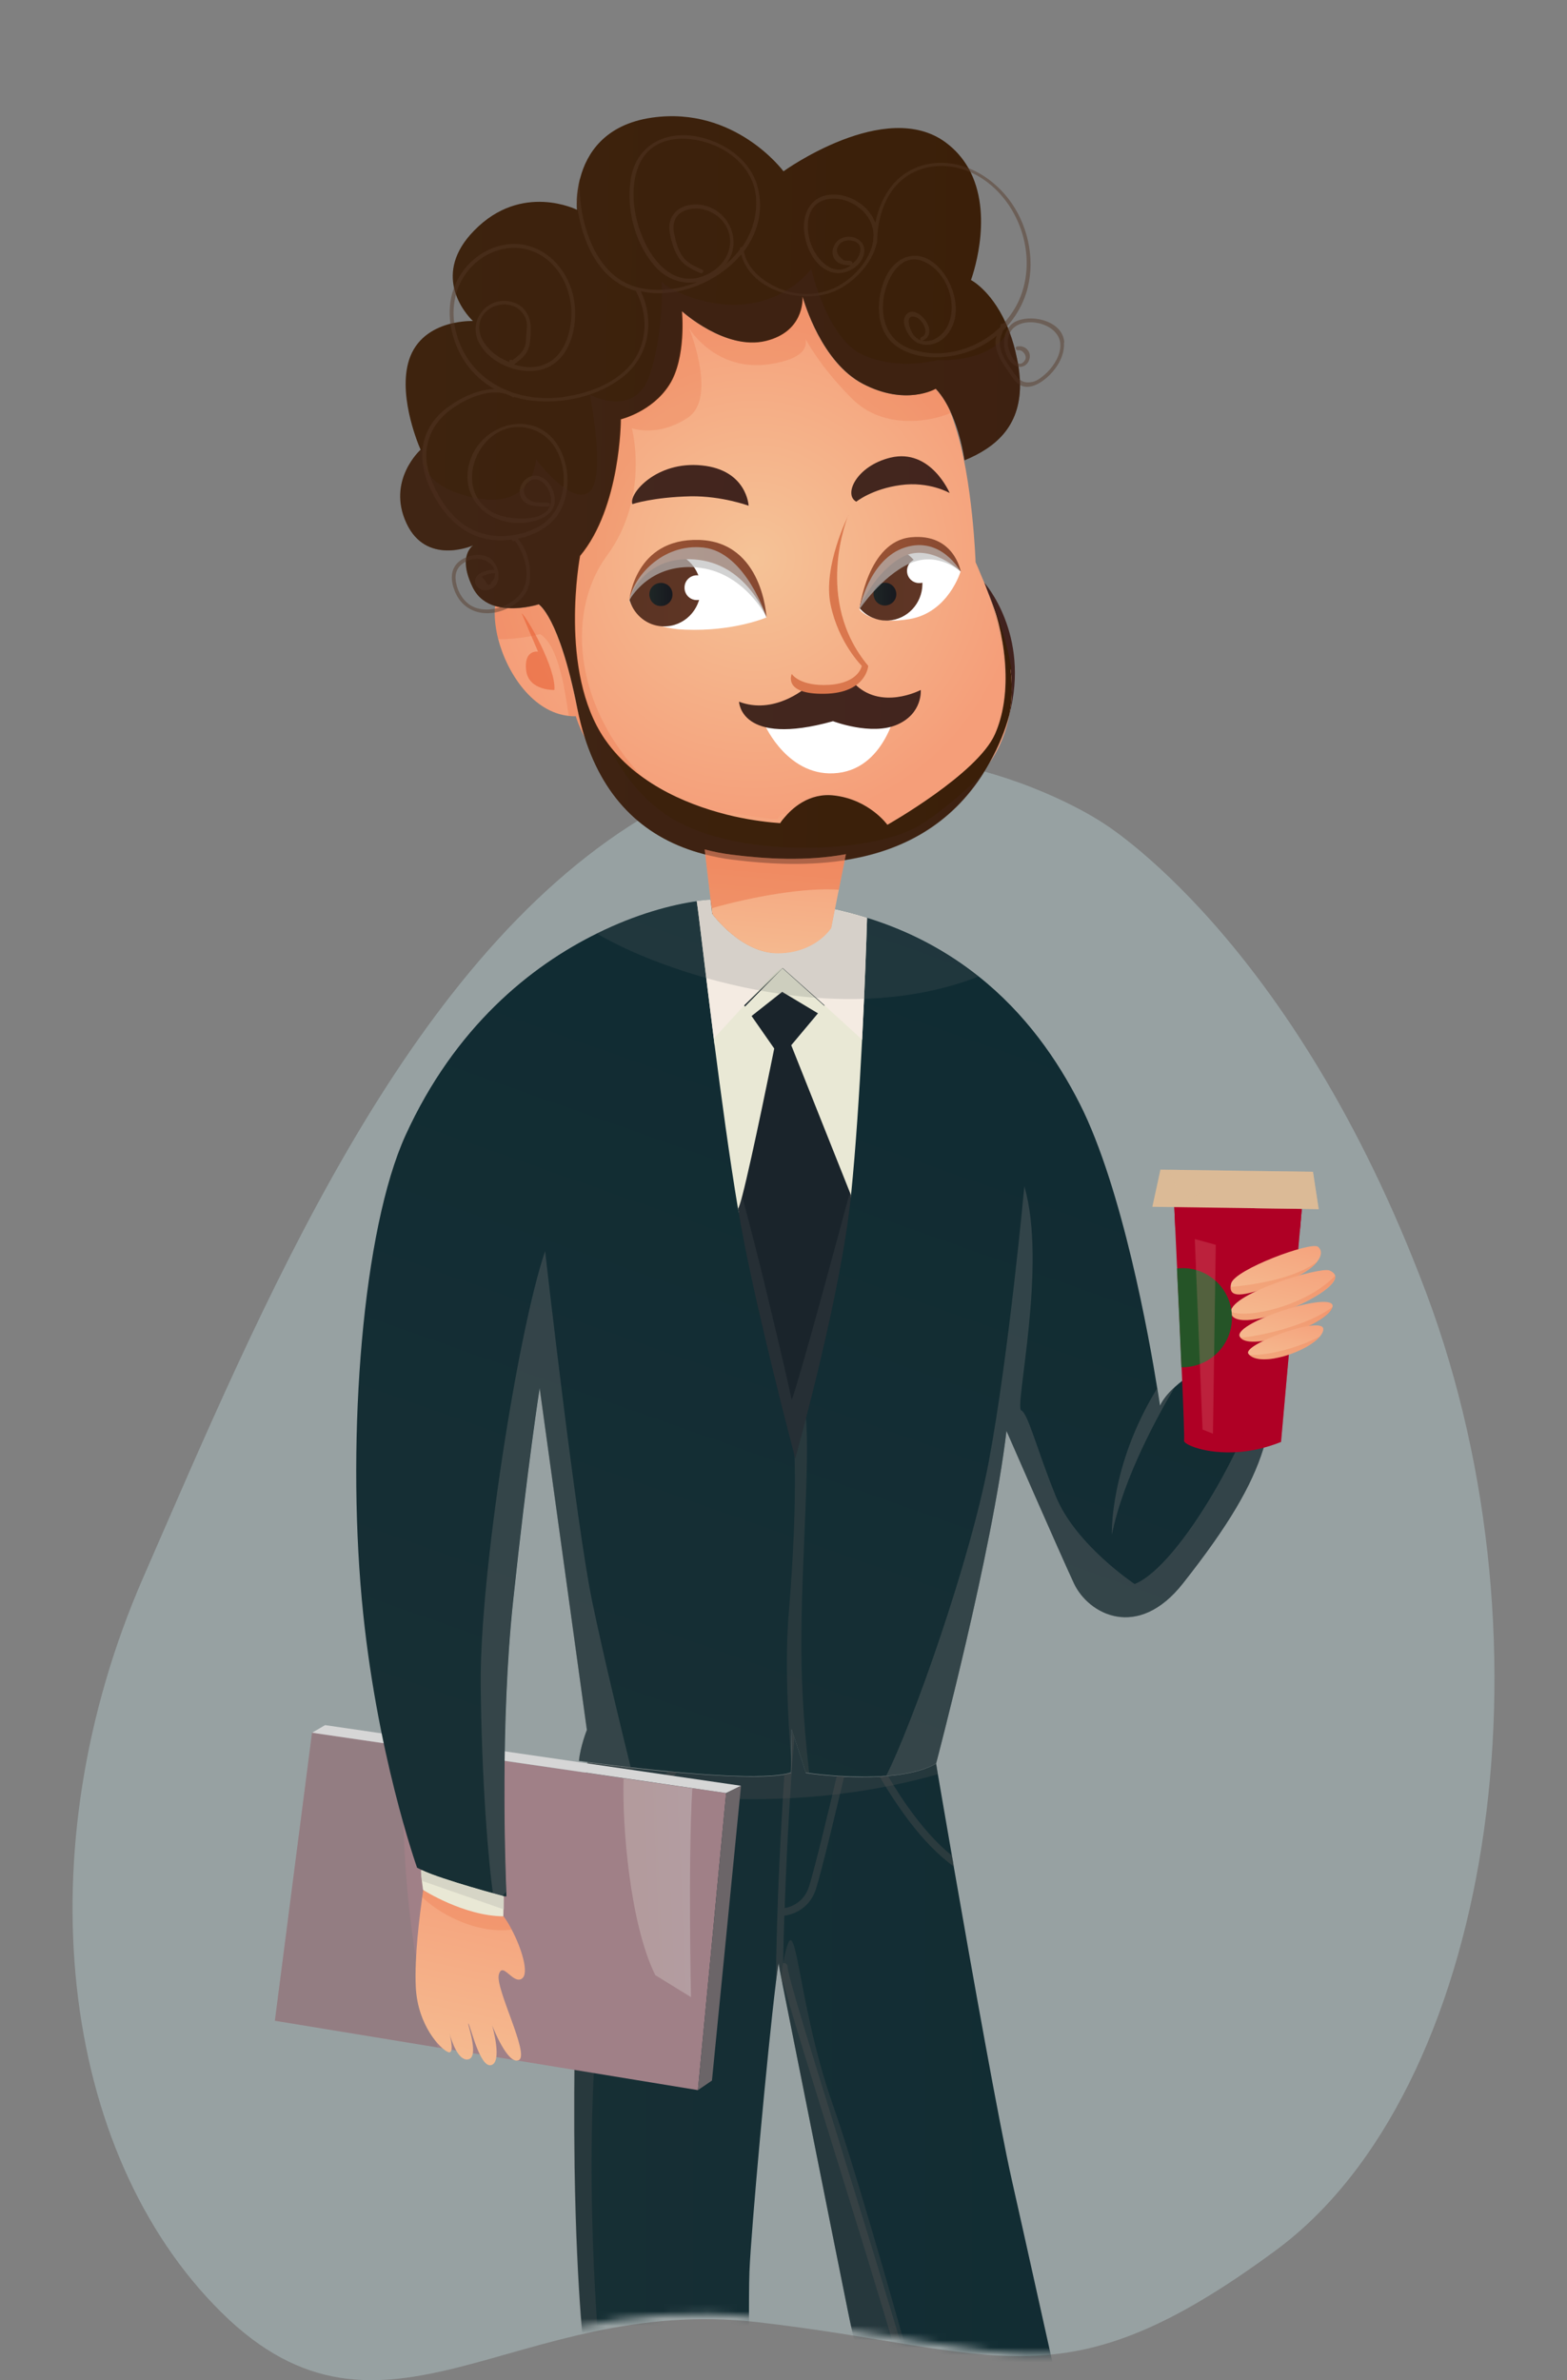 <svg width="216" height="328" viewBox="0 0 216 328" fill="none" xmlns="http://www.w3.org/2000/svg">
<rect x="0" y="0" width="216" height="328" fill="#808080" stroke="none"/>
<path opacity="0.3" d="M151.895 113.315C151.895 113.315 121.345 92.716 88.43 112.782C55.516 132.848 36.094 179.904 19.723 217.431C3.352 254.958 8.122 296.51 30.509 318.648C52.895 340.785 71.028 316.162 104.458 320.009C137.888 323.856 146.352 331.906 175.915 310.065C205.478 288.224 215.017 227.198 196.583 178.129C178.149 129.059 151.895 113.315 151.895 113.315Z" fill="#CCEEF0"/>
<mask id="mask0_1319_18049" style="mask-type:alpha" maskUnits="userSpaceOnUse" x="0" y="0" width="216" height="328">
<path d="M145.134 10.173C145.134 10.173 111.767 -12.324 75.819 9.592C39.87 31.507 29.466 166.252 11.585 207.238C-6.295 248.225 -1.086 293.607 23.365 317.785C47.815 341.964 67.62 315.07 104.131 319.272C140.643 323.474 149.888 332.266 182.176 308.412C214.464 284.557 224.882 217.905 204.749 164.312C184.616 110.72 145.134 10.173 145.134 10.173Z" fill="#CCEEF0"/>
</mask>
<g mask="url(#mask0_1319_18049)">
<g clip-path="url(#clip0_1319_18049)">
<path d="M179.039 445.142L176.284 445.848C176.284 445.848 173.46 442.205 169.498 437.219C167.836 435.101 165.946 432.756 164.011 430.319C161.643 427.382 159.161 424.331 156.793 421.485C147.867 410.76 131.177 394.617 127.238 382.594C123.299 370.572 126.122 352.128 126.122 352.128C126.122 352.128 119.883 333.389 116.855 318.384C114.396 306.225 109.637 282.271 107.906 273.642C107.747 272.845 107.61 272.162 107.519 271.661C107.496 271.524 107.474 271.41 107.451 271.296C107.451 271.16 107.405 271.023 107.383 270.932C107.383 270.886 107.383 270.841 107.36 270.795C107.36 270.75 107.36 270.704 107.337 270.682C107.337 270.636 107.337 270.613 107.337 270.59C107.337 270.545 107.337 270.522 107.337 270.499C107.337 270.477 107.337 270.454 107.337 270.454C107.223 271.069 107.109 272.002 106.95 273.209C106.95 273.209 106.95 273.209 106.95 273.232C105.789 282.59 103.535 307.25 103.307 313.01C103.034 319.522 103.648 361.236 104.104 378.268C104.559 395.323 105.538 446.463 105.538 446.463L100.575 446.395C100.575 446.395 93.197 435.147 87.96 418.297C82.723 401.47 75.209 376.219 76.348 356.728C77.486 337.237 80.719 326.012 80.719 326.012C80.719 326.012 79.49 316.767 79.217 298.688C79.034 286.506 79.353 267.699 79.945 255.175C79.945 254.743 79.991 254.333 80.014 253.923C80.196 250.303 80.423 247.297 80.651 245.248C80.765 244.223 80.879 243.426 81.015 242.903C82.336 243.085 84.659 243.358 87.436 243.677C88.916 243.836 90.51 244.018 92.172 244.155C92.582 244.2 93.015 244.223 93.425 244.269C99.14 244.77 105.151 245.088 108.111 244.542C108.476 244.474 108.794 244.405 109.045 244.314L109.136 238.349L109.523 239.533L111.094 244.337C111.094 244.337 111.276 244.36 111.595 244.405C112.278 244.496 113.644 244.656 115.352 244.77C115.694 244.77 116.035 244.815 116.399 244.838C117.879 244.906 119.564 244.929 121.227 244.838C121.614 244.838 122.001 244.792 122.365 244.747C124.87 244.542 127.283 244.041 129.037 243.039C129.037 243.039 129.128 243.563 129.287 244.542C129.651 246.614 130.334 250.69 131.222 255.767C131.314 256.246 131.405 256.746 131.473 257.247C133.978 271.638 137.757 292.836 139.488 300.487C142.22 312.509 155.882 374.762 159.935 390.746C163.441 404.521 175.1 435.033 178.219 443.139C178.72 444.437 178.993 445.165 178.993 445.165L179.039 445.142Z" fill="url(#paint0_linear_1319_18049)"/>
<g style="mix-blend-mode:multiply" opacity="0.3">
<path d="M129.287 244.494C107.132 250.801 86.526 246.816 80.606 245.154C80.719 244.129 80.833 243.333 80.97 242.809C85.865 243.446 104.537 245.769 109.022 244.221L109.113 238.255L111.071 244.243C111.071 244.243 111.254 244.266 111.572 244.312C113.94 244.63 124.187 245.769 129.037 242.991C129.037 242.991 129.128 243.515 129.287 244.494Z" fill="#515151"/>
</g>
<g style="mix-blend-mode:multiply" opacity="0.39">
<path d="M93.379 244.198C89.372 249.025 83.11 253.169 79.9 255.104C79.9 254.672 79.945 254.262 79.968 253.852C83.11 251.894 88.461 248.251 92.127 244.084C92.537 244.13 92.969 244.152 93.379 244.198Z" fill="#515151"/>
<path d="M131.496 257.223C127.033 254.035 123.435 248.525 121.227 244.79C121.614 244.79 122.001 244.745 122.365 244.699C124.392 248.092 127.488 252.737 131.222 255.72C131.314 256.198 131.405 256.699 131.473 257.2L131.496 257.223Z" fill="#515151"/>
<path d="M109.5 239.461C109.204 242.695 108.544 251.985 108.157 262.937C108.157 263.278 108.134 263.62 108.111 263.984C108.043 266.125 107.975 268.31 107.952 270.496C107.952 271.316 107.929 272.136 107.906 272.978C107.906 273.183 107.906 273.388 107.906 273.593C107.747 272.796 107.61 272.136 107.519 271.612C107.497 271.475 107.474 271.362 107.451 271.248C107.451 271.111 107.405 270.975 107.383 270.883C107.383 270.838 107.383 270.792 107.36 270.747C107.36 270.701 107.36 270.656 107.337 270.633C107.337 270.587 107.337 270.565 107.337 270.542C107.337 270.496 107.337 270.474 107.337 270.451C107.337 270.428 107.337 270.405 107.337 270.405C107.223 271.02 107.109 271.954 106.95 273.16C107.064 262.094 107.679 251.142 108.134 244.471C108.498 244.402 108.817 244.334 109.068 244.243L109.159 238.277L109.546 239.461H109.5Z" fill="#515151"/>
<path d="M116.377 244.767C115.511 248.388 113.28 257.814 112.46 260.342C111.458 263.416 108.726 263.916 108.134 263.985C108.066 263.985 108.02 263.985 108.02 263.985C108.02 263.985 107.997 263.985 107.975 263.985C107.701 263.985 107.496 263.78 107.474 263.507C107.474 263.233 107.656 262.983 107.952 262.96C107.952 262.96 108.043 262.96 108.18 262.937C108.84 262.824 110.753 262.3 111.504 260.023C112.278 257.609 114.487 248.433 115.352 244.722C115.694 244.722 116.035 244.767 116.399 244.79L116.377 244.767Z" fill="#515151"/>
<path d="M169.521 437.193C167.859 435.076 165.969 432.73 164.034 430.294C155.563 416.655 146.023 400.898 140.558 390.698C133.841 378.152 130.38 364.968 130.312 351.511C130.312 350.919 130.312 350.464 130.289 350.304C129.014 341.561 120.748 314.92 114.715 295.475C111.185 284.067 108.817 276.462 107.929 273.001C107.656 271.954 107.542 271.294 107.542 271.02C107.542 270.77 107.724 270.542 107.975 270.52C107.997 270.52 108.043 270.52 108.066 270.52C108.339 270.52 108.567 270.747 108.567 271.043C108.567 272.182 111.868 282.838 115.694 295.179C121.728 314.67 130.016 341.333 131.314 350.168C131.336 350.395 131.359 350.828 131.359 351.534C131.427 364.809 134.82 377.833 141.469 390.242C147.958 402.356 160.208 422.302 169.544 437.239L169.521 437.193Z" fill="#515151"/>
</g>
<g style="mix-blend-mode:multiply" opacity="0.3">
<path d="M102.123 445.733C102.123 445.733 101.736 445.961 101.076 446.348H100.506C100.506 446.348 93.129 435.077 87.892 418.25C82.655 401.423 75.141 376.172 76.279 356.681C77.418 337.19 80.651 325.965 80.651 325.965C80.651 325.965 79.422 316.72 79.148 298.641C78.966 286.459 79.285 267.652 79.877 255.128C79.877 254.696 79.922 254.286 79.945 253.876C80.127 250.256 80.355 247.25 80.583 245.201C80.697 244.176 80.811 243.379 80.947 242.855C82.268 243.038 84.59 243.311 87.368 243.63C85.456 253.421 82.883 268.54 81.995 283.021C80.515 307.225 83.156 329.972 83.156 329.972C83.156 329.972 78.807 347.004 82.541 373.917C86.275 400.831 98.48 431.434 102.1 445.756L102.123 445.733Z" fill="#515151"/>
</g>
<g style="mix-blend-mode:multiply" opacity="0.3">
<path d="M179.039 445.141L176.284 445.847C176.284 445.847 173.46 442.204 169.498 437.217C167.836 435.1 165.946 432.754 164.011 430.318C161.643 427.381 159.161 424.33 156.793 421.483C147.867 410.759 131.177 394.615 127.238 382.593C123.299 370.571 126.122 352.127 126.122 352.127C126.122 352.127 119.883 333.388 116.855 318.383C114.396 306.224 109.637 282.27 107.906 273.64C107.838 273.253 107.77 272.912 107.701 272.593C107.77 271.796 107.838 271.113 107.952 270.544C109.796 260.821 109.591 275.234 114.806 290.057C120.02 304.88 133.454 354.7 133.454 354.7C126.532 385.462 147.594 401.173 155.017 413.673C161.461 424.512 171.616 431.912 178.265 443.16C178.765 444.458 179.039 445.187 179.039 445.187V445.141Z" fill="#515151"/>
</g>
<path d="M100.096 247.091L96.203 288.03L60.363 282.156L37.89 278.467L43.013 238.757C43.309 238.871 92.947 246.066 95.406 246.407C98.32 246.817 100.074 247.091 100.074 247.091H100.096Z" fill="#A08087"/>
<path d="M100.096 247.09L102.146 246.088L44.812 237.731L43.013 238.779L100.096 247.09Z" fill="#D6D6D6"/>
<g style="mix-blend-mode:multiply" opacity="0.3">
<path d="M60.363 282.156L37.89 278.467L43.013 238.757C43.309 238.871 48.478 239.645 55.605 240.692C55.263 250.278 55.696 268.585 60.341 282.156H60.363Z" fill="#777576"/>
</g>
<path d="M176.716 188.415C176.58 189.918 176.42 191.102 176.17 192.377C175.805 194.244 175.213 196.271 174.121 199.709C172.527 204.786 169.362 210.206 163.077 218.175C156.816 226.144 150.007 222.433 148.027 218.175C146.046 213.917 138.737 197.181 138.737 197.181C137.757 205.469 135.344 216.923 133.158 226.304C130.972 235.685 129.037 243.017 129.037 243.017C127.238 244.041 124.71 244.542 122.137 244.724C117.697 245.066 113.075 244.542 111.572 244.337C111.254 244.292 111.071 244.269 111.071 244.269L109.113 238.28L109.022 244.246C105.698 245.407 94.45 244.406 86.936 243.54C84.363 243.244 82.222 242.971 80.993 242.812C80.241 242.698 79.809 242.652 79.809 242.652C80.014 240.603 80.902 238.394 80.902 238.394L74.389 191.261C74.389 191.261 72.705 202.008 70.724 220.657C68.948 237.415 69.631 256.906 69.79 260.686C69.79 261.096 69.813 261.323 69.813 261.323C69.631 261.323 69.448 261.323 69.266 261.323C68.879 261.323 68.447 261.255 68.014 261.187C63.62 260.481 57.494 257.384 57.494 257.384C57.494 257.384 51.779 241.332 49.867 220.361C47.795 197.637 49.98 169.448 55.901 156.446C62.686 141.555 73.137 133.13 82.313 128.622C87.687 125.958 92.628 124.66 96.112 124.182C96.795 124.091 97.432 124.022 98.002 124C104.4 123.704 110.092 124.205 115.147 125.32C116.673 125.662 118.176 126.049 119.587 126.504C125.667 128.394 130.699 131.218 134.911 134.565C141.332 139.665 145.75 146.018 148.846 152.12C154.721 163.733 158.409 184.385 159.525 191.352C159.776 192.855 159.889 193.72 159.889 193.72C160.368 192.741 161.142 191.853 162.007 191.079C164.557 188.779 167.995 187.39 167.995 187.39L176.739 188.415H176.716Z" fill="url(#paint1_linear_1319_18049)"/>
<g style="mix-blend-mode:multiply" opacity="0.42">
<path d="M176.17 192.399C175.805 194.266 175.213 196.293 174.12 199.731C172.527 204.808 169.362 210.228 163.077 218.197C156.816 226.166 150.007 222.455 148.026 218.197C146.046 213.939 138.736 197.203 138.736 197.203C137.757 205.491 135.344 216.945 133.158 226.326C130.972 235.707 129.037 243.039 129.037 243.039C127.238 244.063 124.71 244.564 122.137 244.746C125.826 237.46 133.773 214.941 136.3 201.393C139.078 186.547 141.196 163.481 141.196 163.481C144.383 174.297 139.807 193.902 140.763 194.357C141.719 194.79 142.812 199.435 145.522 206.152C148.231 212.869 156.406 218.288 156.406 218.288C162.736 215.715 172.777 197.454 174.257 189.439C174.257 189.439 175.1 190.759 176.17 192.399Z" fill="#5F6566"/>
</g>
<path d="M71.953 272.663C70.701 273.505 69.289 270.226 68.765 272.093C68.219 273.96 73.046 283.114 71.52 283.888C70.018 284.639 67.946 279.402 67.832 279.084C67.923 279.402 69.243 284.093 67.741 284.571C66.192 285.072 64.917 279.402 64.576 278.879C64.234 278.355 66.215 283.524 64.507 283.797C63.187 284.002 62.299 281.429 61.98 280.268C62.208 281.224 62.549 283.068 61.798 282.795C60.773 282.431 57.563 279.152 57.312 273.801C57.107 269.589 57.881 263.737 58.2 261.437C58.291 260.822 58.337 260.458 58.337 260.458C58.337 260.458 60.545 261.392 63.096 262.462C65.646 263.532 69.403 264.078 69.403 264.078C69.79 264.579 70.177 265.217 70.541 265.923C71.93 268.541 72.955 271.979 71.953 272.64V272.663Z" fill="url(#paint2_linear_1319_18049)"/>
<path d="M179.562 165.21L179.175 169.651L176.58 198.705C174.462 199.547 172.481 199.957 170.705 200.094C166.151 200.435 163.077 199.001 163.214 198.522C163.282 198.295 163.123 193.923 162.872 188.413C162.69 184.086 162.462 179.077 162.257 174.796C162.166 172.793 162.075 170.948 162.007 169.423C161.893 166.713 161.802 164.96 161.802 164.96L179.585 165.21H179.562Z" fill="#AF0025"/>
<path d="M80.583 101.592C79.695 99.862 79.376 98.7 79.376 98.7C79.034 98.7 78.716 98.7 78.397 98.655C73.547 98.154 69.927 92.917 68.674 88.067C68.264 86.45 68.105 84.856 68.242 83.513C70.997 84.333 74.23 83.285 74.23 83.285C74.23 83.285 77.054 84.925 79.558 97.63C79.832 99.019 80.173 100.34 80.56 101.592H80.583Z" fill="url(#paint3_radial_1319_18049)"/>
<path d="M137.029 101.114C134.592 106.601 122.206 113.591 122.206 113.591C122.206 113.591 119.747 110.176 114.942 109.561C110.138 108.946 107.451 113.386 107.451 113.386C104.058 113.204 95.36 111.975 88.621 107.17C86.594 105.736 84.75 103.96 83.27 101.819C76.871 92.484 79.877 76.591 79.877 76.591C85.501 69.874 85.501 57.76 85.501 57.76C85.501 57.76 89.805 56.758 92.172 53.024C94.541 49.313 93.926 42.869 93.926 42.869C93.926 42.869 99.914 48.311 105.47 46.967C111.026 45.624 110.548 40.797 110.548 40.797C110.548 40.797 112.916 49.768 118.881 52.888C124.847 56.007 128.923 53.571 128.923 53.571C129.811 54.527 130.517 55.711 131.04 56.941C131.109 57.077 131.154 57.214 131.222 57.328C131.405 57.829 131.541 58.33 131.701 58.785C134.091 66.139 134.479 77.479 134.479 77.479C134.479 77.479 134.592 77.752 134.82 78.253C135.025 78.754 135.321 79.483 135.685 80.325C135.799 80.598 135.913 80.871 136.004 81.145C136.095 81.395 136.209 81.646 136.3 81.919C138.85 88.886 139.283 96.082 137.006 101.159L137.029 101.114Z" fill="url(#paint4_radial_1319_18049)"/>
<path d="M136.437 105.077C137.94 102.892 138.737 100.615 139.146 98.497C138.6 100.569 137.735 102.755 136.437 105.077Z" fill="url(#paint5_radial_1319_18049)"/>
<path d="M136.3 81.874C137.461 84.948 138.85 89.023 139.283 92.234C139.488 93.782 139.602 96.037 139.124 98.518C142.061 87.407 135.685 80.303 135.685 80.303C135.799 80.553 135.89 80.826 136.004 81.122C136.095 81.373 136.209 81.623 136.3 81.897V81.874Z" fill="url(#paint6_linear_1319_18049)"/>
<path d="M139.283 92.212C138.85 89.001 137.461 84.925 136.3 81.852C138.85 88.819 139.283 96.014 137.006 101.092C134.57 106.579 122.183 113.57 122.183 113.57C122.183 113.57 119.724 110.154 114.919 109.539C110.115 108.925 107.428 113.365 107.428 113.365C103.034 113.114 89.645 111.111 83.247 101.775C76.849 92.439 79.854 76.546 79.854 76.546C85.478 69.829 85.478 57.716 85.478 57.716C85.478 57.716 89.782 56.714 92.15 52.98C94.518 49.268 93.903 42.824 93.903 42.824C93.903 42.824 99.891 48.266 105.447 46.923C111.003 45.58 110.525 40.752 110.525 40.752C110.525 40.752 112.893 49.701 118.859 52.82C124.824 55.94 128.9 53.503 128.9 53.503C129.879 54.574 130.63 55.917 131.2 57.26C128.604 49.564 122.934 36.563 103.056 38.316C85.547 39.864 72.909 61.814 75.847 81.852C75.847 81.852 73.251 76.637 69.448 80.508C68.765 81.214 68.378 82.261 68.242 83.491C70.997 84.311 74.23 83.24 74.23 83.24C74.23 83.24 77.053 84.88 79.558 97.585C79.831 98.974 80.173 100.295 80.56 101.547C83.224 106.716 91.148 116.848 111.8 115.551C125.894 114.663 132.976 110.086 136.414 105.054C137.712 102.731 138.577 100.545 139.124 98.473C139.602 95.992 139.488 93.737 139.283 92.189V92.212Z" fill="url(#paint7_radial_1319_18049)"/>
<path d="M119.519 126.503C119.428 129.759 119.2 136.112 118.836 143.285C118.472 150.32 117.971 158.176 117.31 164.665C117.31 164.665 117.31 164.711 117.31 164.734C114.669 178.669 109.364 196.748 109.364 196.748C109.364 196.748 105.925 182.995 103.557 170.813C103.284 169.424 102.009 168.24 101.736 166.601C100.575 159.724 99.391 150.935 98.389 143.125C97.205 133.835 96.317 125.911 96.043 124.204C96.727 124.113 97.364 124.044 97.933 124.021C98.07 125.16 98.161 125.934 98.161 125.934C98.161 125.934 102.191 131.467 107.314 131.353C112.438 131.239 114.555 127.87 114.555 127.87L115.056 125.319C116.582 125.661 118.084 126.048 119.496 126.503H119.519Z" fill="#E9E8D5"/>
<path d="M107.679 112.158C107.337 112.591 107.155 112.887 107.155 112.887C105.834 112.819 103.648 112.568 101.076 111.999C98.912 112.318 97.319 113.206 96.977 114.959C96.954 115.096 97.022 115.915 97.136 117.031C98.32 117.35 99.573 117.578 100.871 117.737C105.561 118.329 111.162 118.671 116.604 117.691L117.265 114.322C117.265 114.322 112.551 112.819 107.679 112.136V112.158Z" fill="url(#paint8_linear_1319_18049)"/>
<path d="M139.283 92.212C139.488 93.76 139.602 96.014 139.124 98.496C138.577 100.568 137.712 102.754 136.414 105.077C136.164 105.509 135.936 105.942 135.663 106.352C131.018 113.797 124.255 117.122 117.31 118.374C111.618 119.399 105.789 119.057 100.893 118.442C99.55 118.283 98.252 118.01 97 117.691C89.053 115.619 83.361 110.359 80.583 101.57C80.196 100.318 79.854 98.997 79.581 97.608C77.076 84.903 74.253 83.263 74.253 83.263C74.253 83.263 72.181 83.946 69.949 83.787C69.608 83.787 69.289 83.742 68.948 83.673C68.72 83.628 68.492 83.582 68.264 83.514C67.035 83.15 65.896 82.398 65.191 81.009C64.416 79.461 64.189 78.277 64.212 77.389C64.212 77.161 64.234 76.933 64.28 76.751C64.507 75.681 65.122 75.203 65.259 75.135C64.872 75.294 58.724 77.867 56.037 72.129C53.259 66.209 57.973 61.974 57.973 61.974C57.973 61.974 57.973 61.928 57.927 61.86C57.494 60.858 54.671 53.891 56.561 49.109C57.677 46.308 60.136 45.101 62.139 44.6C62.322 44.555 62.481 44.509 62.663 44.487C64.098 44.191 65.191 44.236 65.191 44.236C65.191 44.236 63.665 42.847 62.868 40.639C62.754 40.343 62.663 40.024 62.595 39.705C62.094 37.519 62.458 34.718 65.373 31.758C71.908 25.064 79.535 28.912 79.535 28.912C79.535 28.912 79.467 28.32 79.535 27.409C79.581 26.613 79.695 25.611 79.991 24.495C80.856 21.216 83.315 17.14 89.896 16.207C101.349 14.59 107.997 23.607 107.997 23.607C107.997 23.607 122.069 13.452 130.38 19.645C131.723 20.647 132.703 21.808 133.431 23.06C133.568 23.288 133.704 23.539 133.818 23.789C136.983 30.256 133.841 38.589 133.841 38.589C133.841 38.589 136.528 39.933 138.6 44.418C138.691 44.6 138.759 44.783 138.85 44.965C138.896 45.079 138.941 45.193 138.987 45.306C139.032 45.397 139.055 45.489 139.078 45.557C139.124 45.671 139.169 45.807 139.215 45.944C139.579 46.923 139.898 48.016 140.148 49.245C140.194 49.496 140.262 49.769 140.308 50.02C140.33 50.202 140.376 50.384 140.399 50.566C140.49 51.158 140.535 51.727 140.581 52.274C140.581 52.547 140.604 52.797 140.604 53.025C140.626 58.831 137.165 61.7 132.953 63.431C132.953 63.431 132.566 60.357 131.291 57.329C130.722 55.962 129.97 54.619 128.991 53.572C128.991 53.572 124.915 56.008 118.95 52.889C113.28 49.929 110.866 41.709 110.639 40.889C110.662 41.481 110.707 45.739 105.561 46.991C100.005 48.335 94.017 42.893 94.017 42.893C94.017 42.893 94.654 49.337 92.264 53.048C89.896 56.759 85.592 57.784 85.592 57.784C85.592 57.784 85.592 69.875 79.968 76.615C79.968 76.615 76.963 92.508 83.361 101.843C83.52 102.071 83.68 102.299 83.839 102.504C88.279 108.424 95.588 111.224 101.189 112.5C103.853 113.092 106.153 113.342 107.542 113.433C107.542 113.433 107.724 113.114 108.111 112.682C109.136 111.452 111.504 109.175 115.056 109.631C119.86 110.223 122.32 113.661 122.32 113.661C122.32 113.661 134.706 106.67 137.143 101.183C139.397 96.105 138.987 88.91 136.437 81.943C137.598 85.017 138.987 89.092 139.42 92.28L139.283 92.212Z" fill="url(#paint9_linear_1319_18049)"/>
<g style="mix-blend-mode:multiply" opacity="0.32">
<path d="M111.572 244.335C111.254 244.289 111.071 244.267 111.071 244.267L109.113 238.278L109.045 242.354C108.612 236.912 108.18 228.829 108.726 222.226C109.66 211.159 109.887 200.048 109.09 195.699L110.912 193.923C111.868 199.16 110.434 215.03 110.457 226.666C110.457 233.724 111.071 240.282 111.55 244.335H111.572Z" fill="#515151"/>
</g>
<path d="M119.519 126.501C119.428 129.757 119.2 136.11 118.836 143.282C114.988 139.753 108.339 133.65 107.861 133.423C107.314 133.127 100.757 140.618 98.389 143.1C97.205 133.81 96.317 125.886 96.043 124.178C96.727 124.087 97.364 124.019 97.933 123.996C98.07 125.135 98.161 125.909 98.161 125.909C98.161 125.909 102.191 131.442 107.314 131.328C112.438 131.214 114.555 127.844 114.555 127.844L115.056 125.294C116.582 125.636 118.084 126.023 119.496 126.478L119.519 126.501Z" fill="#F4EBE2"/>
<path d="M117.31 164.733C115.921 178.304 110.092 199.298 109.637 200.892C109.637 200.96 109.614 200.983 109.614 200.983C109.614 200.983 109.614 200.914 109.569 200.778C109.045 198.797 104.787 182.562 102.556 171.109C102.282 169.72 102.009 168.194 101.736 166.555C101.85 166.418 102.055 165.804 102.305 164.847C103.671 159.633 106.722 144.491 106.722 144.491L102.578 138.548L107.884 133.402L113.667 138.548L109.068 144.036L117.151 164.324L117.31 164.733Z" fill="#1A242B"/>
<g style="mix-blend-mode:multiply">
<path d="M98.503 144.036L107.815 136.682L118.836 143.285L107.861 133.426L98.389 143.103L98.503 144.036Z" fill="#E9E8D5"/>
</g>
<g style="mix-blend-mode:multiply" opacity="0.2">
<path d="M134.843 134.584C114.942 142.326 90.647 133.674 82.268 128.641C87.641 125.977 92.582 124.68 96.066 124.201C96.749 124.11 97.387 124.042 97.956 124.019C104.354 123.723 110.047 124.224 115.102 125.34C116.627 125.681 118.13 126.068 119.542 126.524C125.621 128.414 130.653 131.237 134.866 134.584H134.843Z" fill="#5F6566"/>
</g>
<g style="mix-blend-mode:multiply" opacity="0.2">
<path d="M70.541 265.921C65.191 266.536 60.113 263.348 58.178 261.413C58.269 260.798 58.314 260.434 58.314 260.434C58.314 260.434 60.523 261.367 63.073 262.437C65.623 263.508 69.38 264.054 69.38 264.054C69.767 264.555 70.154 265.192 70.519 265.898L70.541 265.921Z" fill="#E6582C"/>
</g>
<path d="M116.604 117.712L115.625 122.608L115.443 123.518L114.578 127.89C114.578 127.89 112.483 131.283 107.337 131.374C102.191 131.465 98.184 125.955 98.184 125.955C98.184 125.955 98.138 125.659 98.093 125.158C98.024 124.725 97.979 124.133 97.888 123.45C97.66 121.515 97.341 118.873 97.136 117.052C98.32 117.371 99.573 117.621 100.871 117.78C105.561 118.372 111.162 118.714 116.604 117.712Z" fill="url(#paint10_linear_1319_18049)"/>
<g style="mix-blend-mode:multiply" opacity="0.36">
<path d="M116.604 117.712L115.625 122.608C111.026 122.266 103.762 123.541 98.093 125.158C98.024 124.725 97.979 124.133 97.888 123.45C97.66 121.515 97.341 118.873 97.136 117.052C98.32 117.371 99.573 117.621 100.871 117.78C105.561 118.372 111.162 118.714 116.604 117.712Z" fill="#E6582C"/>
</g>
<g style="mix-blend-mode:multiply" opacity="0.2">
<path d="M79.581 97.63C79.854 99.019 80.196 100.34 80.583 101.592C79.695 99.862 79.376 98.7 79.376 98.7C79.034 98.7 78.716 98.7 78.397 98.655C77.85 94.943 76.985 88.978 74.458 87.384C74.458 87.384 71.498 88.158 68.674 88.067C68.264 86.45 68.105 84.856 68.242 83.513C70.997 84.333 74.23 83.285 74.23 83.285C74.23 83.285 77.054 84.925 79.558 97.63H79.581Z" fill="#E6582C"/>
</g>
<g style="mix-blend-mode:multiply" opacity="0.34">
<path d="M179.562 165.211L179.175 169.651L176.58 198.705C174.462 199.547 172.481 199.957 170.705 200.094C173.301 191.441 175.259 173.886 176.147 165.165L179.585 165.211H179.562Z" fill="#AF0025"/>
</g>
<g style="mix-blend-mode:multiply" opacity="0.2">
<path d="M131.063 56.895C128.445 58.056 121.887 59.331 117.492 54.982C113.94 51.453 111.937 48.334 111.026 46.694C111.299 47.855 110.753 49.472 106.13 50.178C98.821 51.294 95.155 45.533 94.973 45.214C95.155 45.647 98.844 54.914 94.791 57.578C90.647 60.31 87.095 59.013 87.095 59.013C87.095 59.013 89.645 68.462 83.634 76.614C78.329 83.809 78.625 96.628 88.621 107.17C86.594 105.736 84.75 103.96 83.27 101.819C76.871 92.484 79.877 76.591 79.877 76.591C85.501 69.874 85.501 57.76 85.501 57.76C85.501 57.76 89.805 56.758 92.172 53.024C94.541 49.313 93.926 42.869 93.926 42.869C93.926 42.869 99.914 48.311 105.47 46.967C111.026 45.624 110.548 40.797 110.548 40.797C110.548 40.797 112.916 49.768 118.881 52.888C124.847 56.007 128.923 53.571 128.923 53.571C129.811 54.527 130.517 55.711 131.04 56.941L131.063 56.895Z" fill="#E6582C"/>
</g>
<path d="M181.543 173.908C180.792 174.842 179.266 175.866 176.989 176.641C172.982 178.029 169.544 179.373 169.635 177.346C169.635 177.21 169.658 177.05 169.703 176.868C170.181 174.933 180.746 171.039 181.68 171.813C182.249 172.292 182.204 173.066 181.543 173.885V173.908Z" fill="url(#paint11_linear_1319_18049)"/>
<g style="mix-blend-mode:multiply" opacity="0.2">
<path d="M181.543 173.908C180.792 174.841 179.266 175.866 176.989 176.64C172.982 178.029 169.544 179.372 169.635 177.346C171.252 177.209 177.969 176.549 181.543 173.885V173.908Z" fill="#E6582C"/>
</g>
<path d="M178.492 180.104C175.054 181.606 170.546 182.722 169.749 181.174C169.68 181.037 169.658 180.901 169.658 180.741C169.84 178.168 181.93 174.548 183.251 175.072C183.729 175.276 183.98 175.527 184.048 175.823C184.276 177.03 181.316 178.874 178.492 180.104Z" fill="url(#paint12_linear_1319_18049)"/>
<g style="mix-blend-mode:multiply" opacity="0.2">
<path d="M178.492 180.104C175.054 181.607 170.546 182.722 169.749 181.174C169.68 181.037 169.658 180.901 169.658 180.741C171.798 181.766 179.904 180.058 184.025 175.823C184.253 177.03 181.293 178.874 178.469 180.104H178.492Z" fill="#E6582C"/>
</g>
<path d="M183.661 180.103C183.16 182.448 172.504 186.364 170.978 184.315C170.956 184.27 170.91 184.224 170.887 184.179C169.954 182.243 184.139 177.689 183.684 180.08L183.661 180.103Z" fill="url(#paint13_linear_1319_18049)"/>
<g style="mix-blend-mode:multiply" opacity="0.2">
<path d="M183.661 180.125C183.16 182.47 172.504 186.387 170.978 184.337C173.528 184.155 180.177 182.744 183.661 180.125Z" fill="#E6582C"/>
</g>
<path d="M182.409 183.176C182.409 183.472 182.249 183.791 181.976 184.133C180.291 186.25 173.938 188.413 172.208 186.706C172.162 186.66 172.117 186.615 172.094 186.569C171.092 185.294 182.454 181.195 182.409 183.176Z" fill="url(#paint14_linear_1319_18049)"/>
<g style="mix-blend-mode:multiply" opacity="0.2">
<path d="M181.976 184.133C180.291 186.25 173.938 188.414 172.208 186.706C174.804 186.842 179.175 185.681 181.976 184.133Z" fill="#E6582C"/>
</g>
<path d="M169.817 181.673C169.771 185.453 166.675 188.458 162.895 188.413H162.849C162.667 184.087 162.44 179.077 162.235 174.797C162.508 174.774 162.781 174.751 163.077 174.751C166.857 174.797 169.863 177.893 169.817 181.673Z" fill="#255427"/>
<g style="mix-blend-mode:multiply" opacity="0.17">
<path d="M117.31 164.731C115.921 178.302 110.092 199.296 109.637 200.89C109.614 200.867 109.591 200.821 109.569 200.776C109.045 198.795 104.787 182.56 102.556 171.107C102.282 169.718 102.009 168.192 101.736 166.553C101.85 166.416 102.055 165.802 102.305 164.845C103.216 168.284 104.377 172.724 105.516 177.437C108.066 187.934 109.136 192.92 109.136 192.92C110.366 189.528 115.603 170.037 117.151 164.299L117.31 164.709V164.731Z" fill="#5F6566"/>
</g>
<g style="mix-blend-mode:multiply" opacity="0.42">
<path d="M86.913 243.539C84.34 243.243 82.2 242.969 80.97 242.81C80.219 242.696 79.786 242.651 79.786 242.651C79.991 240.601 80.879 238.393 80.879 238.393L74.367 191.26C74.367 191.26 72.682 202.007 70.701 220.655C68.925 237.414 69.608 256.904 69.767 260.684L69.244 261.322C68.856 261.322 68.424 261.253 67.991 261.185C67.331 256.791 66.375 245.224 66.261 232.04C66.124 217.149 71.384 183.404 75.141 172.406C75.141 172.406 79.399 210.022 81.653 220.814C83.247 228.465 85.683 238.438 86.936 243.539H86.913Z" fill="#5F6566"/>
</g>
<g style="mix-blend-mode:multiply" opacity="0.42">
<path d="M161.961 191.101C159.867 194.607 154.857 203.533 153.263 211.502C153.263 211.502 152.899 202.076 159.48 191.374C159.73 192.877 159.844 193.742 159.844 193.742C160.322 192.763 161.096 191.875 161.961 191.101Z" fill="#5F6566"/>
</g>
<g style="mix-blend-mode:multiply">
<path d="M179.562 165.211L179.175 169.651L162.007 169.4C161.893 166.691 161.802 164.938 161.802 164.938L179.585 165.188L179.562 165.211Z" fill="#AF0025"/>
</g>
<path d="M181.771 166.623L158.842 166.304L159.958 161.181L180.974 161.477L181.771 166.623Z" fill="#DBBA96"/>
<g style="mix-blend-mode:multiply" opacity="0.64">
<path d="M181.771 166.622L173.005 166.508C173.301 164.846 173.619 162.842 173.847 161.385L180.997 161.476L181.771 166.622Z" fill="#DBBA96"/>
</g>
<g style="mix-blend-mode:screen" opacity="0.24">
<path d="M164.694 170.744L167.586 171.541L167.198 197.567L165.764 196.998L164.694 170.744Z" fill="#E58B84"/>
</g>
<g style="mix-blend-mode:screen" opacity="0.23">
<path d="M168.496 161.295C167.495 162.706 165.423 164.892 164.011 164.983C162.599 165.074 161.643 162.683 161.165 161.181L168.496 161.295Z" fill="#DBBA96"/>
</g>
<g style="mix-blend-mode:screen" opacity="0.45">
<path d="M146.706 47.197C146.524 44.351 142.607 43.326 140.33 44.169C139.693 44.396 139.237 44.783 138.919 45.284C138.031 46.673 138.304 48.813 139.465 50.043C139.716 50.316 140.034 50.476 140.353 50.544C140.945 50.635 141.56 50.362 141.833 49.679C142.311 48.517 141.332 47.516 140.194 47.743C139.852 47.812 140.012 48.313 140.353 48.267C140.945 48.153 141.628 49.041 141.309 49.588C140.968 50.18 140.581 50.203 140.262 50.02C139.989 49.884 139.784 49.61 139.647 49.406C139.397 49.064 139.237 48.654 139.101 48.267C138.85 47.538 138.85 46.673 139.169 45.944C139.328 45.603 139.556 45.284 139.898 45.034C141.879 43.577 146.046 44.783 146.159 47.447C146.228 48.882 145.317 50.339 144.361 51.295C143.86 51.774 143.085 52.457 142.38 52.616C141.537 52.798 140.991 52.662 140.512 52.275C140.262 52.07 140.034 51.774 139.807 51.432C139.078 50.385 138.167 49.246 137.894 47.971C137.689 47.083 137.962 46.354 138.258 45.557C138.44 45.375 138.623 45.193 138.782 45.011C139.989 43.668 140.922 42.074 141.469 40.343C142.744 36.245 141.879 31.531 139.465 28.025C137.962 25.839 135.799 24.04 133.34 23.107C131.61 22.469 129.742 22.241 127.853 22.628C123.663 23.471 121.432 26.886 120.657 30.712C120.407 30.029 119.997 29.368 119.382 28.731C117.993 27.319 115.876 26.522 113.918 26.909C111.686 27.342 110.684 29.482 110.821 31.622C110.98 33.922 112.187 36.632 114.464 37.452C116.263 38.112 118.722 36.928 119.109 34.901C119.451 33.057 117.333 32.101 115.83 32.92C115.079 33.33 114.601 34.332 114.806 35.175C115.102 36.313 116.172 36.541 117.196 36.563C117.219 36.563 117.242 36.563 117.265 36.563C114.919 38.317 112.551 35.835 111.754 33.535C111.003 31.349 111.094 28.253 113.758 27.524C115.534 27.023 117.561 27.774 118.859 29.004C119.929 30.029 120.384 31.213 120.407 32.397C120.384 32.647 120.361 32.92 120.361 33.194C119.952 35.994 117.287 38.749 114.76 39.797C112.324 40.799 109.751 40.73 107.314 39.706C105.151 38.795 103.011 37.064 102.533 34.651C104.423 32.146 105.311 29.027 104.423 25.725C103.398 21.9 99.618 19.441 95.884 18.78C91.512 18.029 87.641 20.146 86.936 24.723C86.298 28.845 87.528 33.603 90.328 36.746C91.899 38.499 94.062 39.227 96.135 38.863C93.675 39.865 90.966 40.207 88.438 39.728C83.998 38.863 81.676 34.947 80.583 30.871C80.036 28.822 79.831 26.704 79.922 24.587C79.626 25.702 79.49 26.704 79.467 27.501C79.535 28.298 79.649 29.095 79.809 29.869C80.674 34.127 82.814 38.499 87.209 39.956C87.345 40.002 87.482 40.047 87.641 40.07C87.641 40.093 87.641 40.115 87.664 40.138C89.486 43.531 89.258 47.812 86.549 50.681C84.385 52.958 81.152 54.142 78.101 54.642C71.361 55.781 64.439 52.571 62.8 45.512C62.731 45.193 62.663 44.874 62.618 44.556C62.435 43.235 62.504 41.937 62.822 40.685C63.21 39.159 64.007 37.748 65.191 36.563C67.468 34.309 70.951 33.421 73.911 34.833C76.689 36.131 78.351 39.023 78.693 42.005C79.012 44.852 78.169 48.791 75.3 50.111C73.866 50.772 72.317 50.703 70.86 50.225C71.52 49.724 72.249 49.201 72.659 48.449C73.137 47.538 73.137 46.332 73.16 45.33C73.206 43.759 72.431 42.256 70.883 41.709C67.536 40.503 64.416 43.895 65.965 47.106C67.559 50.385 72.704 52.252 75.915 50.407C78.966 48.677 79.695 44.214 79.08 41.072C78.397 37.588 75.915 34.491 72.34 33.763C68.948 33.08 65.532 34.833 63.619 37.634C63.164 38.317 62.8 39.023 62.549 39.751C61.98 41.322 61.866 43.007 62.094 44.669C62.299 46.081 62.754 47.447 63.414 48.722C64.507 50.84 66.17 52.479 68.151 53.618C65.669 53.641 62.959 55.098 61.274 56.464C58.041 59.128 57.472 62.931 59.043 66.71C60.568 70.376 63.414 73.769 67.536 74.361C68.492 74.498 69.517 74.498 70.541 74.361C70.564 74.475 70.655 74.589 70.815 74.589C70.883 74.589 70.928 74.566 70.974 74.52C72.295 76.228 73.16 79.165 72.112 81.215C71.543 82.353 70.314 83.241 68.925 83.697C67.445 84.175 65.805 84.106 64.667 83.287C63.574 82.49 62.891 81.101 62.8 79.78C62.709 78.665 63.323 77.845 64.189 77.412C64.599 77.184 65.1 77.048 65.6 77.025C66.625 76.934 67.809 77.526 68.151 78.505C67.285 78.551 65.896 78.778 65.555 79.712C65.236 80.577 66.056 81.397 66.898 81.351C69.54 81.237 69.061 77.367 67.035 76.661C66.192 76.365 65.145 76.433 64.28 76.797C63.87 76.957 63.483 77.184 63.187 77.458C62.026 78.505 62.139 80.053 62.663 81.397C63.87 84.539 67.171 85.199 69.972 83.833C70.086 83.788 70.2 83.719 70.291 83.674C71.862 82.809 72.955 81.556 73.046 79.712C73.16 77.708 72.659 75.796 71.407 74.224C73.729 73.746 75.915 72.585 77.099 70.604C78.83 67.712 78.534 63.5 76.507 60.813C74.139 57.671 69.813 57.785 66.989 60.198C64.621 62.202 63.665 65.754 65.145 68.555C66.876 71.856 71.361 72.881 74.64 71.447C76.052 70.809 76.757 69.648 76.37 68.099C76.097 66.915 75.164 65.64 73.866 65.549C72.545 65.481 71.429 66.847 71.68 68.122C72.021 69.875 74.162 69.807 75.551 69.807C75.892 69.807 75.87 69.261 75.551 69.261C74.913 69.261 74.253 69.306 73.615 69.17C72.386 68.896 71.634 67.485 72.75 66.505C74.253 65.162 75.801 67.166 75.938 68.578C76.325 72.221 70.245 71.743 68.219 70.763C61.889 67.712 65.987 57.739 72.522 58.946C78.739 60.084 79.467 69.784 74.184 72.608C71.475 74.042 68.082 74.361 65.259 73.063C62.458 71.765 60.523 68.874 59.43 66.073C58.018 62.453 58.883 58.969 61.957 56.578C63.961 55.03 67.536 53.322 70.109 54.438C70.109 54.438 70.109 54.438 70.132 54.438C70.291 54.506 70.473 54.597 70.632 54.711C70.724 54.779 70.815 54.756 70.906 54.711C71.68 54.938 72.5 55.121 73.319 55.212C77.577 55.69 82.45 54.642 85.843 51.956C89.486 49.109 90.283 44.191 88.325 40.138C93.22 41.209 98.912 38.954 102.168 35.061C103.102 38.613 106.882 40.594 110.57 40.821C112.187 40.912 113.781 40.685 115.124 40.093C117.629 39 120.202 36.358 120.84 33.558C120.885 33.512 120.908 33.444 120.908 33.376C120.908 33.262 120.908 33.148 120.908 33.011C120.931 32.761 120.953 32.488 120.953 32.237C121.249 28.936 122.502 25.68 125.53 23.949C128.058 22.515 131.131 22.583 133.75 23.721C134.046 23.858 134.342 23.995 134.638 24.154C140.467 27.387 143.199 35.311 140.444 41.413C139.966 42.484 139.306 43.463 138.532 44.351C138.44 44.442 138.372 44.533 138.281 44.624C138.122 44.556 137.894 44.624 137.894 44.874C137.894 44.943 137.894 45.011 137.871 45.079C134.752 48.108 130.038 49.519 125.781 48.176C122.661 47.197 121.432 44.533 121.75 41.413C122.069 38.522 124.187 34.286 127.761 36.245C130.585 37.793 132.019 41.892 130.676 44.806C130.084 46.127 128.558 47.311 127.147 46.946C129.742 45.922 126.395 41.732 124.961 43.303C124.005 44.351 125.211 46.4 126.099 47.015C127.329 47.88 129.059 47.561 130.107 46.582C132.748 44.146 131.86 39.888 129.879 37.383C128.877 36.131 127.397 35.083 125.735 35.266C124.096 35.425 122.866 36.632 122.16 38.044C120.726 40.958 120.566 45.33 123.321 47.516C126.031 49.656 130.289 49.565 133.386 48.495C134.866 47.994 136.209 47.22 137.393 46.263C137.325 46.423 137.279 46.582 137.256 46.742C137.165 47.493 137.348 48.244 137.644 48.95C138.031 49.884 138.668 50.703 139.215 51.523C139.579 52.07 139.943 52.639 140.512 53.003C140.512 53.003 140.558 53.026 140.581 53.049C141.993 53.846 143.723 52.639 144.702 51.66C145.841 50.521 146.774 48.882 146.66 47.22L146.706 47.197ZM117.219 35.949C116.923 35.949 116.627 35.926 116.331 35.88C115.238 35.106 115.079 34.332 115.83 33.535C116.263 33.148 116.923 33.057 117.47 33.171C119.177 33.512 118.676 35.22 117.766 36.108C117.675 36.199 117.561 36.267 117.47 36.358C117.538 36.199 117.47 35.971 117.219 35.971V35.949ZM70.496 49.565C70.268 49.519 70.154 49.724 70.2 49.907C69.722 49.702 69.266 49.474 68.834 49.223C67.012 48.13 65.213 45.762 66.466 43.599C67.581 41.709 70.587 41.322 71.976 43.076C72.796 44.123 72.659 44.897 72.545 46.104C72.477 46.81 72.545 47.447 72.181 48.108C71.839 48.745 71.247 49.201 70.655 49.633C70.61 49.61 70.564 49.588 70.496 49.565ZM68.151 79.598C68.128 79.803 67.991 79.985 67.786 80.122C67.536 80.782 67.24 80.759 66.898 80.053C66.306 79.393 66.284 79.461 66.921 79.234C67.331 79.074 67.786 79.006 68.242 78.983C68.242 79.165 68.219 79.37 68.151 79.598ZM101.986 34.241C101.986 34.241 101.986 34.332 101.986 34.378C101.417 35.129 100.757 35.812 100.051 36.427C102.715 33.034 100.051 28.048 95.725 28.184C93.493 28.253 91.945 29.755 92.309 32.01C92.491 33.102 92.833 34.332 93.425 35.311C94.131 36.518 95.269 37.087 96.544 37.634C96.863 37.77 97.114 37.292 96.795 37.156C95.793 36.723 94.746 36.267 94.108 35.357C93.493 34.491 93.197 33.421 92.969 32.397C92.582 30.826 93.015 29.437 94.654 28.936C95.747 28.594 96.863 28.708 97.91 29.186C99.641 29.96 100.825 31.759 100.62 33.694C100.392 35.789 98.867 37.292 96.954 38.044C93.357 39.41 90.579 36.746 89.053 33.74C87.391 30.484 86.571 25.839 88.233 22.424C90.055 18.689 94.586 18.575 98.024 19.851C101.258 21.057 103.99 23.721 104.218 27.319C104.377 29.824 103.626 32.123 102.305 34.036C102.146 34.013 101.986 34.104 102.009 34.286L101.986 34.241ZM126.873 46.878C126.577 46.764 126.281 46.559 126.031 46.286C125.462 45.671 124.46 43.007 126.373 43.759C127.169 44.077 128.217 45.99 127.01 46.468C126.828 46.536 126.805 46.764 126.896 46.878H126.873Z" fill="#543825"/>
</g>
<path style="mix-blend-mode:multiply" opacity="0.38" d="M110.57 40.843V40.775C110.57 40.775 110.57 40.798 110.57 40.843C110.593 41.436 110.639 45.694 105.493 46.946C99.937 48.289 93.949 42.847 93.949 42.847C93.949 42.847 94.586 49.291 92.195 53.002C89.827 56.714 85.524 57.739 85.524 57.739C85.524 57.739 85.524 69.829 79.9 76.569C79.9 76.569 76.894 92.462 83.292 101.798C83.452 102.026 83.611 102.253 83.771 102.458C85.547 106.306 88.188 109.813 91.877 112.317C100.916 118.465 120.339 117.759 126.873 113.661C130.198 111.566 133.386 108.697 135.708 106.375C131.063 113.82 124.301 117.145 117.356 118.397C111.663 119.422 105.834 119.08 100.939 118.465C99.596 118.306 98.298 118.033 97.045 117.714C89.099 115.642 83.406 110.382 80.628 101.593C80.241 100.341 79.9 99.02 79.626 97.631C77.122 84.926 74.298 83.286 74.298 83.286C74.298 83.286 72.226 83.969 69.995 83.81C69.653 83.81 69.335 83.764 68.993 83.696C68.765 83.65 68.538 83.605 68.31 83.537C67.08 83.172 65.942 82.421 65.236 81.032C64.462 79.484 64.234 78.3 64.257 77.412C64.257 77.184 64.28 76.956 64.325 76.774C64.553 75.704 65.168 75.226 65.304 75.157C64.917 75.317 58.77 77.89 56.083 72.152C53.305 66.232 58.018 61.996 58.018 61.996C58.018 61.996 58.018 61.951 57.973 61.883C58.223 61.974 58.382 61.996 58.382 61.996C58.382 61.996 56.789 66.687 65.213 68.554C73.615 70.421 73.889 63.294 73.889 63.294C73.889 63.294 78.602 69.602 81.129 67.871C83.657 66.118 81.311 54.392 81.311 54.392C81.311 54.392 87.528 57.761 89.577 51.636C91.421 46.081 91.262 39.568 91.194 38.772C91.49 39.432 96.772 42.529 102.715 41.914C108.84 41.276 111.823 37.041 111.823 37.041C111.823 37.041 113.986 46.718 118.995 48.927C124.027 51.135 129.219 49.61 129.219 49.61C129.219 49.61 136.46 50.179 139.078 45.534C139.124 45.648 139.169 45.785 139.215 45.921C139.579 46.9 139.898 47.993 140.148 49.223C140.194 49.473 140.262 49.746 140.308 49.997C140.33 50.179 140.376 50.361 140.399 50.543C140.49 51.135 140.535 51.705 140.581 52.251C140.581 52.524 140.604 52.775 140.604 53.002C140.626 58.809 137.165 61.678 132.953 63.408C132.953 63.408 132.566 60.334 131.291 57.306C130.722 55.94 129.97 54.596 128.991 53.549C128.991 53.549 124.915 55.985 118.95 52.866C113.28 49.906 110.866 41.686 110.639 40.866L110.57 40.843Z" fill="url(#paint15_linear_1319_18049)"/>
<path opacity="0.53" d="M71.93 84.537C72.636 85.038 76.689 92.12 76.416 95.08C76.416 95.08 72.841 95.216 72.522 92.347C72.204 89.478 74.162 89.797 74.162 89.797L71.908 84.515L71.93 84.537Z" fill="#E6582C"/>
<path d="M87.163 69.465C86.639 68.031 90.488 63.5 96.727 64.137C102.965 64.752 103.193 69.693 103.193 69.693C103.193 69.693 99.504 68.327 95.201 68.395C90.009 68.509 87.186 69.465 87.186 69.465H87.163Z" fill="url(#paint16_linear_1319_18049)"/>
<path d="M118.016 69.124C116.24 68.145 118.062 64.206 122.729 63.067C128.285 61.724 130.904 67.94 130.904 67.94C130.904 67.94 128.08 66.3 124.141 66.847C120.202 67.371 118.016 69.147 118.016 69.147V69.124Z" fill="url(#paint17_linear_1319_18049)"/>
<path d="M105.447 99.955C105.447 99.955 108.726 107.332 115.534 106.512C122.32 105.715 123.731 96.995 123.731 96.995C123.731 96.995 116.399 97.792 114.874 96.881C114.874 96.881 108.635 100.888 105.447 99.955Z" fill="white"/>
<path d="M110.958 94.853C110.958 94.853 106.677 98.541 101.872 96.697C101.872 96.697 102.032 102.959 114.828 99.384C114.828 99.384 120.111 101.41 123.663 99.862C127.215 98.314 126.919 95.08 126.919 95.08C126.919 95.08 121.34 98.04 117.629 94.056C117.629 94.056 114.578 96.173 110.912 94.853H110.958Z" fill="url(#paint18_linear_1319_18049)"/>
<path d="M116.923 71.015C116.832 71.288 112.119 82.718 119.678 91.758C119.678 91.758 119.451 95.515 113.644 95.606C107.838 95.697 109.136 92.874 109.136 92.874C109.136 92.874 110.229 94.627 114.327 94.376C118.403 94.103 118.79 91.758 118.79 91.758C118.79 91.758 115.58 88.593 114.487 83.31C113.394 78.028 116.946 71.015 116.946 71.015H116.923Z" fill="#DA774D"/>
<path d="M105.652 85.085C105.652 85.085 101.167 87.043 94.427 86.77C93.174 86.724 92.15 86.565 91.262 86.314C87.664 85.312 86.867 83.104 86.753 82.762C86.753 82.74 86.753 82.717 86.753 82.717C86.753 82.717 88.074 77.48 92.924 76.227C93.835 76 94.837 75.886 95.998 76C103.375 76.615 105.174 82.648 105.652 85.108V85.085Z" fill="white"/>
<path d="M96.59 81.237C96.544 84.083 94.267 86.36 91.49 86.315C91.421 86.315 91.353 86.315 91.285 86.315C89.213 86.201 87.505 84.812 86.844 82.899C86.822 82.831 86.799 82.785 86.776 82.74C86.776 82.717 86.776 82.694 86.776 82.694C86.776 82.694 88.097 77.457 92.947 76.205C95.087 76.82 96.635 78.846 96.613 81.237H96.59Z" fill="url(#paint19_linear_1319_18049)"/>
<path d="M105.652 85.084C105.652 85.084 103.193 78.048 96.362 77.16C89.531 76.272 87.027 81.35 86.753 82.716C86.753 82.716 87.482 74.154 96.339 74.405C105.197 74.655 105.652 85.084 105.652 85.084Z" fill="url(#paint20_linear_1319_18049)"/>
<path d="M97.774 81.009C97.774 81.966 96.977 82.717 96.043 82.694C95.087 82.694 94.336 81.897 94.358 80.964C94.358 80.007 95.155 79.256 96.089 79.279C97.045 79.279 97.797 80.076 97.774 81.009Z" fill="white"/>
<path d="M92.696 81.942C92.696 82.83 91.968 83.536 91.08 83.513C90.192 83.513 89.508 82.784 89.508 81.896C89.508 81.008 90.237 80.325 91.125 80.325C92.013 80.325 92.719 81.054 92.696 81.942Z" fill="url(#paint21_linear_1319_18049)"/>
<g style="mix-blend-mode:multiply" opacity="0.67">
<path d="M86.753 82.718C86.753 82.718 89.372 77.64 95.975 78.186C102.578 78.733 105.675 85.086 105.675 85.086C105.675 85.086 102.783 76.069 96.954 75.454C91.239 74.839 87.209 79.644 86.776 82.718H86.753Z" fill="#BCBCBC"/>
</g>
<path d="M132.407 78.754C132.407 78.754 130.744 84.401 125.371 85.312C124.232 85.494 123.276 85.562 122.456 85.517C121.614 85.471 120.908 85.335 120.361 85.153C120.361 85.153 120.361 85.153 120.339 85.153C118.95 84.697 118.472 83.991 118.472 83.991C118.472 83.946 118.472 83.877 118.472 83.786C118.631 82.511 119.701 77.616 124.437 75.954C124.574 75.908 124.71 75.862 124.87 75.817C130.289 74.2 132.407 78.754 132.407 78.754Z" fill="white"/>
<path d="M127.147 80.529C127.101 83.194 125.052 85.357 122.456 85.516C122.342 85.516 122.228 85.516 122.115 85.516C121.5 85.516 120.885 85.379 120.361 85.152C120.361 85.152 120.361 85.152 120.339 85.152C119.61 84.856 118.972 84.378 118.494 83.808C118.654 82.533 119.724 77.638 124.46 75.976C126.077 76.818 127.192 78.549 127.147 80.552V80.529Z" fill="url(#paint22_linear_1319_18049)"/>
<path d="M118.449 83.992C118.517 83.559 120.589 78.8 124.392 76.751C128.194 74.724 132.429 78.754 132.429 78.754C132.429 78.754 131.518 73.449 125.553 74.041C119.587 74.633 118.471 83.969 118.471 83.969L118.449 83.992Z" fill="url(#paint23_linear_1319_18049)"/>
<path d="M128.399 78.687C128.399 79.62 127.625 80.372 126.691 80.349C125.758 80.349 125.006 79.575 125.029 78.641C125.029 77.708 125.803 76.956 126.737 76.979C127.67 76.979 128.422 77.753 128.399 78.687Z" fill="white"/>
<path d="M123.549 81.897C123.549 82.762 122.82 83.445 121.955 83.445C121.09 83.445 120.407 82.716 120.407 81.851C120.407 80.986 121.136 80.303 122.001 80.303C122.866 80.303 123.549 81.031 123.549 81.897Z" fill="url(#paint24_linear_1319_18049)"/>
<g style="mix-blend-mode:multiply" opacity="0.67">
<path d="M118.449 83.992C118.449 83.992 121.477 79.438 125.371 77.662C129.242 75.886 132.407 78.755 132.407 78.755C132.407 78.755 129.765 73.86 124.779 75.431C119.792 77.002 118.449 83.992 118.449 83.992Z" fill="#BCBCBC"/>
</g>
<path d="M96.203 288.031L98.138 286.71L102.146 246.089L100.096 247.091L96.203 288.031Z" fill="#6B6568"/>
<path style="mix-blend-mode:screen" opacity="0.34" d="M95.246 275.212L90.328 272.184C86.844 265.171 85.752 251.668 85.957 245.088C89.691 245.612 92.969 246.09 95.429 246.431C94.837 256.427 95.246 275.212 95.246 275.212Z" fill="url(#paint25_linear_1319_18049)"/>
<path d="M69.426 261.323L69.38 264.078C63.915 264.033 58.314 260.435 58.314 260.435C58.314 260.435 58.269 260.139 58.223 259.752C58.109 258.91 57.95 257.612 58.132 257.703C61.115 259.092 69.426 261.3 69.426 261.3V261.323Z" fill="#E9E8D5"/>
<g style="mix-blend-mode:multiply">
<path d="M69.426 261.32V263.119L58.2 259.203C58.086 258.36 57.95 257.631 58.109 257.723C61.092 259.112 69.403 261.32 69.403 261.32H69.426Z" fill="#D6D5C6"/>
</g>
</g>
</g>
<defs>
<linearGradient id="paint0_linear_1319_18049" x1="76.188" y1="342.36" x2="179.039" y2="342.36" gradientUnits="userSpaceOnUse">
<stop stop-color="#172F34"/>
<stop offset="1" stop-color="#0F2B33"/>
</linearGradient>
<linearGradient id="paint1_linear_1319_18049" x1="88.559" y1="252.709" x2="137.022" y2="115.533" gradientUnits="userSpaceOnUse">
<stop stop-color="#172F34"/>
<stop offset="1" stop-color="#0F2B33"/>
</linearGradient>
<linearGradient id="paint2_linear_1319_18049" x1="60.884" y1="291.85" x2="68.163" y2="256.998" gradientUnits="userSpaceOnUse">
<stop stop-color="#F5C397"/>
<stop offset="1" stop-color="#F59E79"/>
</linearGradient>
<radialGradient id="paint3_radial_1319_18049" cx="0" cy="0" r="1" gradientUnits="userSpaceOnUse" gradientTransform="translate(104.002 76.898) rotate(0.81) scale(37.251 37.251)">
<stop stop-color="#F5C397"/>
<stop offset="1" stop-color="#F59E79"/>
</radialGradient>
<radialGradient id="paint4_radial_1319_18049" cx="0" cy="0" r="1" gradientUnits="userSpaceOnUse" gradientTransform="translate(104.002 76.898) rotate(0.81) scale(37.251 37.251)">
<stop stop-color="#F5C397"/>
<stop offset="1" stop-color="#F59E79"/>
</radialGradient>
<radialGradient id="paint5_radial_1319_18049" cx="0" cy="0" r="1" gradientUnits="userSpaceOnUse" gradientTransform="translate(104.025 76.901) rotate(0.81) scale(37.228 37.228)">
<stop stop-color="#F5C397"/>
<stop offset="1" stop-color="#F59E79"/>
</radialGradient>
<linearGradient id="paint6_linear_1319_18049" x1="54.836" y1="88.25" x2="140.032" y2="89.455" gradientUnits="userSpaceOnUse">
<stop stop-color="#472E1E"/>
<stop offset="0.98" stop-color="#41221E"/>
</linearGradient>
<radialGradient id="paint7_radial_1319_18049" cx="0" cy="0" r="1" gradientUnits="userSpaceOnUse" gradientTransform="translate(104.025 76.9) rotate(0.81) scale(37.251 37.251)">
<stop stop-color="#F5C397"/>
<stop offset="1" stop-color="#F59E79"/>
</radialGradient>
<linearGradient id="paint8_linear_1319_18049" x1="102.226" y1="138.086" x2="108.649" y2="107.389" gradientUnits="userSpaceOnUse">
<stop stop-color="#F5C397"/>
<stop offset="1" stop-color="#F59E79"/>
</linearGradient>
<linearGradient id="paint9_linear_1319_18049" x1="-178.979" y1="63.585" x2="229.809" y2="69.364" gradientUnits="userSpaceOnUse">
<stop stop-color="#472E1E"/>
<stop offset="0.99" stop-color="#371B03"/>
</linearGradient>
<linearGradient id="paint10_linear_1319_18049" x1="105.136" y1="138.443" x2="107.199" y2="113.287" gradientUnits="userSpaceOnUse">
<stop stop-color="#F5C397"/>
<stop offset="1" stop-color="#F59E79"/>
</linearGradient>
<linearGradient id="paint11_linear_1319_18049" x1="174.261" y1="182.642" x2="177.192" y2="168.656" gradientUnits="userSpaceOnUse">
<stop stop-color="#F5C397"/>
<stop offset="1" stop-color="#F59E79"/>
</linearGradient>
<linearGradient id="paint12_linear_1319_18049" x1="175.164" y1="186.438" x2="178.241" y2="171.725" gradientUnits="userSpaceOnUse">
<stop stop-color="#F5C397"/>
<stop offset="1" stop-color="#F59E79"/>
</linearGradient>
<linearGradient id="paint13_linear_1319_18049" x1="175.861" y1="188.678" x2="178.377" y2="176.599" gradientUnits="userSpaceOnUse">
<stop stop-color="#F5C397"/>
<stop offset="1" stop-color="#F59E79"/>
</linearGradient>
<linearGradient id="paint14_linear_1319_18049" x1="176.066" y1="190.275" x2="178.142" y2="180.353" gradientUnits="userSpaceOnUse">
<stop stop-color="#F5C397"/>
<stop offset="1" stop-color="#F59E79"/>
</linearGradient>
<linearGradient id="paint15_linear_1319_18049" x1="-179.125" y1="73.967" x2="229.663" y2="79.746" gradientUnits="userSpaceOnUse">
<stop stop-color="#472E1E"/>
<stop offset="0.98" stop-color="#41221E"/>
</linearGradient>
<linearGradient id="paint16_linear_1319_18049" x1="42.966" y1="66.108" x2="120.102" y2="67.199" gradientUnits="userSpaceOnUse">
<stop stop-color="#472E1E"/>
<stop offset="0.98" stop-color="#41221E"/>
</linearGradient>
<linearGradient id="paint17_linear_1319_18049" x1="80.071" y1="65.449" x2="145.186" y2="66.369" gradientUnits="userSpaceOnUse">
<stop stop-color="#472E1E"/>
<stop offset="0.98" stop-color="#41221E"/>
</linearGradient>
<linearGradient id="paint18_linear_1319_18049" x1="33" y1="96.162" x2="153.234" y2="97.862" gradientUnits="userSpaceOnUse">
<stop stop-color="#472E1E"/>
<stop offset="0.98" stop-color="#41221E"/>
</linearGradient>
<linearGradient id="paint19_linear_1319_18049" x1="59.769" y1="80.829" x2="106.875" y2="81.495" gradientUnits="userSpaceOnUse">
<stop offset="0.02" stop-color="#4F2F1E"/>
<stop offset="0.99" stop-color="#633727"/>
</linearGradient>
<linearGradient id="paint20_linear_1319_18049" x1="34.725" y1="78.811" x2="125.59" y2="80.096" gradientUnits="userSpaceOnUse">
<stop stop-color="#DD7640"/>
<stop offset="1" stop-color="#6C3B2C"/>
</linearGradient>
<linearGradient id="paint21_linear_1319_18049" x1="89.494" y1="81.908" x2="92.681" y2="81.953" gradientUnits="userSpaceOnUse">
<stop stop-color="#1E2626"/>
<stop offset="0.98" stop-color="#17191F"/>
</linearGradient>
<linearGradient id="paint22_linear_1319_18049" x1="94.822" y1="80.343" x2="136.167" y2="80.928" gradientUnits="userSpaceOnUse">
<stop offset="0.02" stop-color="#4F2F1E"/>
<stop offset="0.99" stop-color="#633727"/>
</linearGradient>
<linearGradient id="paint23_linear_1319_18049" x1="80.343" y1="78.409" x2="146.983" y2="79.351" gradientUnits="userSpaceOnUse">
<stop stop-color="#DD7640"/>
<stop offset="1" stop-color="#6C3B2C"/>
</linearGradient>
<linearGradient id="paint24_linear_1319_18049" x1="120.396" y1="81.867" x2="123.538" y2="81.912" gradientUnits="userSpaceOnUse">
<stop stop-color="#1E2626"/>
<stop offset="0.98" stop-color="#17191F"/>
</linearGradient>
<linearGradient id="paint25_linear_1319_18049" x1="97.065" y1="259.888" x2="89.091" y2="260.208" gradientUnits="userSpaceOnUse">
<stop stop-color="#D8D8D8"/>
<stop offset="1" stop-color="#DBD1C9"/>
</linearGradient>
<clipPath id="clip0_1319_18049">
<rect width="169.657" height="452" fill="white" transform="translate(37.89 16)"/>
</clipPath>
</defs>
</svg>
